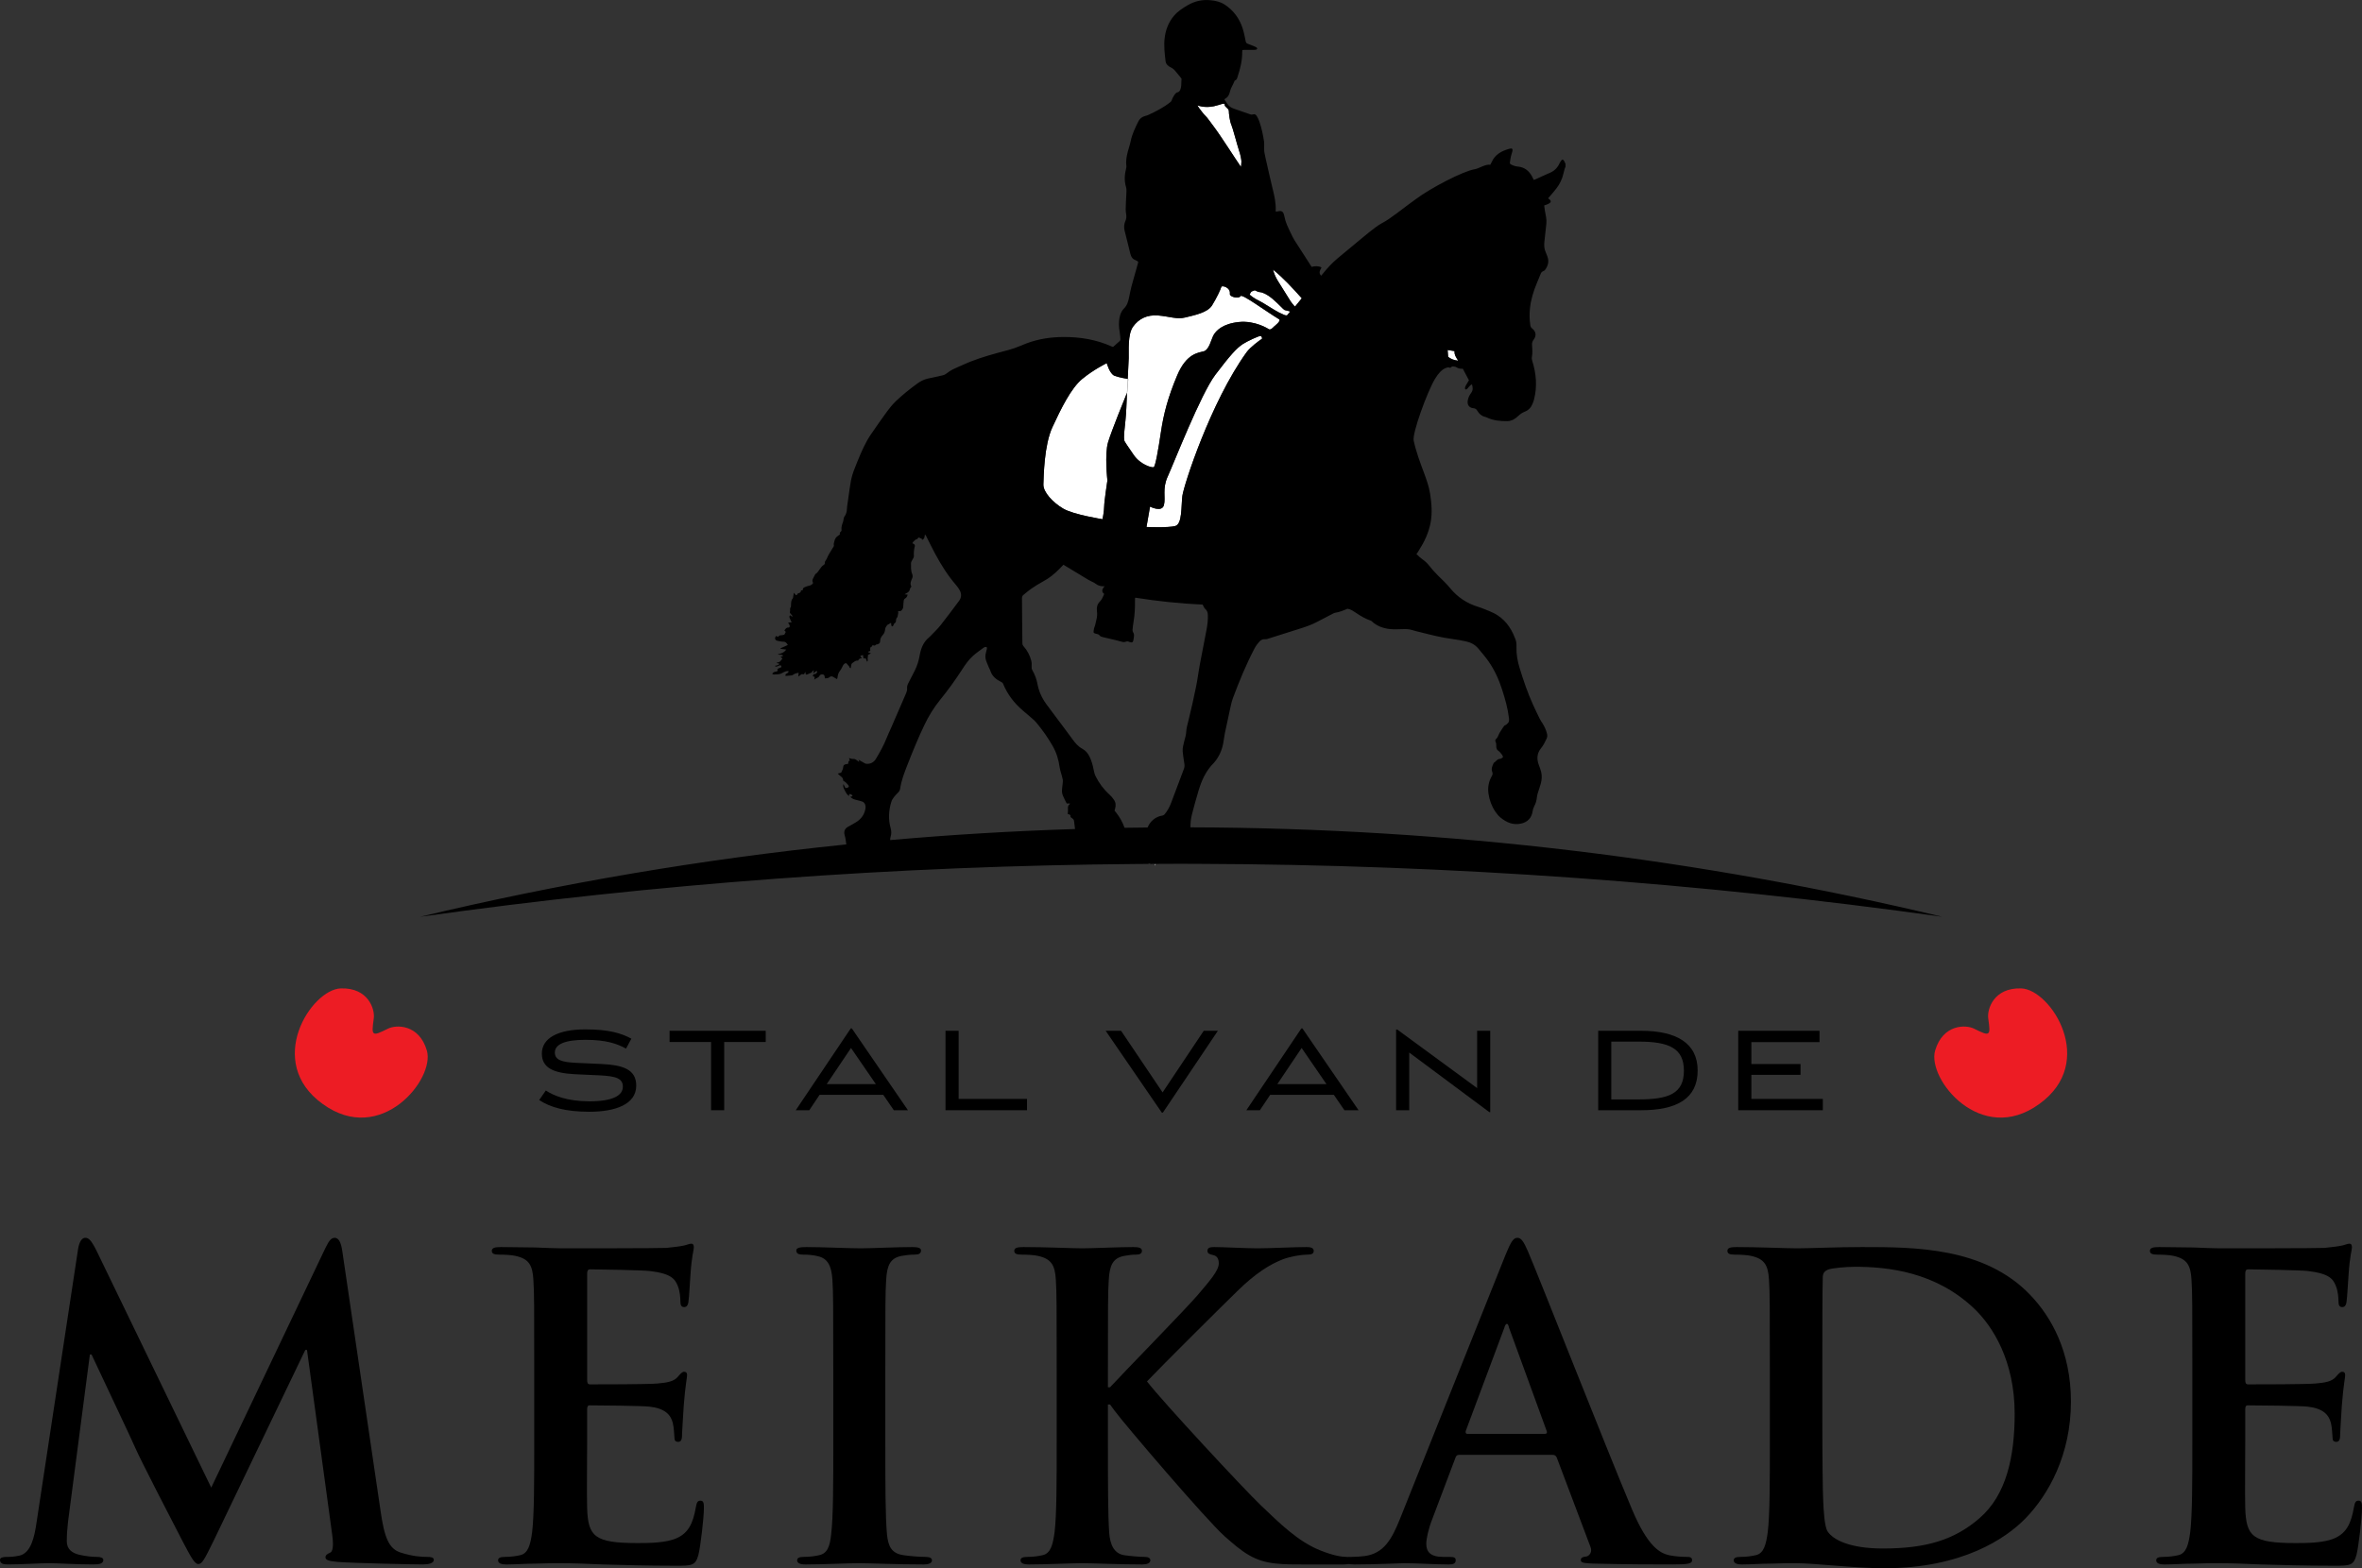 <?xml version="1.0" encoding="utf-8"?>
<!-- Generator: Adobe Illustrator 16.0.0, SVG Export Plug-In . SVG Version: 6.00 Build 0)  -->
<!DOCTYPE svg PUBLIC "-//W3C//DTD SVG 1.1//EN" "http://www.w3.org/Graphics/SVG/1.1/DTD/svg11.dtd">
<svg version="1.1" id="Layer_1" xmlns="http://www.w3.org/2000/svg" xmlns:xlink="http://www.w3.org/1999/xlink" x="0px" y="0px"
	 width="160px" height="106.255px" viewBox="0 0 160 106.255" enable-background="new 0 0 160 106.255" xml:space="preserve">
<rect x="0" y="0" width="160" height="106.255" fill="#333333" stroke="none"/>
<g>
	<path d="M40.604,72.86l-1.699-0.078c-1.397-0.077-2.2-0.422-2.2-1.397c0-1.062,1.113-1.639,2.95-1.639
		c1.587,0,2.433,0.259,3.114,0.629l-0.362,0.673c-0.586-0.319-1.311-0.595-2.752-0.595c-1.407,0-2.07,0.31-2.07,0.862
		c0,0.5,0.466,0.656,1.458,0.699l1.7,0.077c1.424,0.07,2.355,0.345,2.355,1.467c0,1.268-1.415,1.769-3.166,1.769
		c-1.665,0-2.666-0.311-3.408-0.793l0.449-0.647c0.509,0.336,1.424,0.733,2.959,0.733c1.605,0,2.26-0.405,2.26-0.992
		C42.192,73.059,41.709,72.913,40.604,72.86"/>
	<polygon points="45.356,69.841 51.87,69.841 51.87,70.601 49.057,70.601 49.057,75.224 48.168,75.224 48.168,70.601 45.356,70.601 
			"/>
	<path d="M59.831,74.181h-4.313l-0.699,1.043h-0.915l3.727-5.547H57.7l3.804,5.547h-0.957L59.831,74.181z M56,73.456h3.33
		l-1.683-2.45L56,73.456z"/>
	<polygon points="69.569,74.457 69.569,75.224 64.048,75.224 64.048,69.841 64.937,69.841 64.937,74.457 	"/>
	<polygon points="81.54,69.841 82.498,69.841 78.77,75.389 78.702,75.389 74.897,69.841 75.941,69.841 78.753,74.017 	"/>
	<path d="M90.354,74.181h-4.313l-0.699,1.043h-0.915l3.728-5.547h0.068l3.805,5.547h-0.957L90.354,74.181z M86.524,73.456h3.33
		l-1.682-2.45L86.524,73.456z"/>
	<polygon points="94.649,69.755 100.059,73.723 100.059,69.841 100.947,69.841 100.947,75.354 100.887,75.354 95.46,71.316 
		95.46,75.225 94.571,75.225 94.571,69.755 	"/>
	<path d="M114.998,72.533c0,1.898-1.405,2.691-3.83,2.691h-2.907v-5.383h2.907C113.548,69.841,114.998,70.67,114.998,72.533
		 M109.148,74.491h1.848c2.026,0,3.071-0.388,3.071-1.941c0-1.509-0.976-1.976-3.071-1.976h-1.848V74.491z"/>
	<polygon points="121.966,72.093 121.966,72.826 118.636,72.826 118.636,74.457 123.477,74.457 123.477,75.224 117.748,75.224 
		117.748,69.841 123.252,69.841 123.252,70.609 118.636,70.609 118.636,72.093 	"/>
	<path d="M5.292,84.608c0.085-0.484,0.256-0.74,0.483-0.74s0.398,0.142,0.768,0.883l7.766,16.044l7.738-16.244
		c0.227-0.454,0.37-0.683,0.625-0.683s0.427,0.284,0.512,0.883l2.589,17.579c0.256,1.793,0.54,2.617,1.394,2.873
		c0.825,0.257,1.394,0.285,1.764,0.285c0.256,0,0.455,0.027,0.455,0.199c0,0.227-0.341,0.312-0.74,0.312
		c-0.711,0-4.637-0.086-5.775-0.171c-0.654-0.058-0.824-0.142-0.824-0.313c0-0.142,0.113-0.227,0.313-0.312
		c0.17-0.056,0.255-0.426,0.142-1.223l-1.707-12.517h-0.114l-6.201,12.914c-0.655,1.338-0.797,1.594-1.053,1.594
		s-0.541-0.568-0.996-1.423c-0.682-1.308-2.93-5.66-3.271-6.457c-0.255-0.598-1.963-4.182-2.958-6.315H6.088l-1.479,11.322
		c-0.057,0.512-0.085,0.882-0.085,1.337c0,0.54,0.37,0.796,0.853,0.91c0.513,0.114,0.91,0.143,1.195,0.143
		c0.228,0,0.427,0.057,0.427,0.199c0,0.256-0.255,0.312-0.683,0.312c-1.195,0-2.475-0.086-2.987-0.086
		c-0.541,0-1.906,0.086-2.816,0.086C0.228,106,0,105.943,0,105.687c0-0.143,0.171-0.199,0.456-0.199c0.228,0,0.426,0,0.853-0.085
		c0.796-0.172,1.024-1.28,1.167-2.248L5.292,84.608z"/>
	<path d="M36.188,92.744c0-4.324,0-5.121-0.057-6.031c-0.057-0.968-0.284-1.422-1.223-1.621c-0.228-0.058-0.711-0.085-1.11-0.085
		c-0.312,0-0.483-0.058-0.483-0.256c0-0.2,0.199-0.257,0.625-0.257c0.768,0,1.593,0.028,2.305,0.028
		c0.739,0.028,1.394,0.058,1.792,0.058c0.911,0,6.571,0,7.112-0.029c0.541-0.057,0.996-0.113,1.224-0.17
		c0.142-0.029,0.312-0.115,0.455-0.115s0.171,0.115,0.171,0.257c0,0.199-0.143,0.541-0.228,1.85
		c-0.029,0.284-0.085,1.536-0.142,1.877c-0.029,0.143-0.086,0.312-0.285,0.312c-0.199,0-0.255-0.142-0.255-0.398
		c0-0.198-0.029-0.682-0.171-1.022c-0.2-0.513-0.483-0.854-1.906-1.025c-0.483-0.057-3.47-0.113-4.039-0.113
		c-0.143,0-0.199,0.086-0.199,0.284v7.197c0,0.199,0.029,0.313,0.199,0.313c0.625,0,3.897,0,4.551-0.058
		c0.683-0.057,1.109-0.143,1.365-0.427c0.2-0.228,0.313-0.369,0.455-0.369c0.114,0,0.199,0.057,0.199,0.227
		c0,0.171-0.114,0.627-0.228,2.077c-0.028,0.569-0.114,1.707-0.114,1.906c0,0.228,0,0.54-0.256,0.54
		c-0.199,0-0.256-0.113-0.256-0.256c-0.028-0.284-0.028-0.654-0.114-1.024c-0.142-0.568-0.541-0.995-1.593-1.108
		c-0.541-0.058-3.356-0.086-4.04-0.086c-0.142,0-0.17,0.113-0.17,0.284v2.247c0,0.968-0.028,3.585,0,4.41
		c0.057,1.962,0.512,2.389,3.414,2.389c0.74,0,1.934,0,2.674-0.341c0.74-0.342,1.081-0.938,1.28-2.105
		c0.057-0.312,0.114-0.426,0.313-0.426c0.228,0,0.228,0.227,0.228,0.512c0,0.654-0.228,2.588-0.37,3.156
		c-0.2,0.741-0.456,0.741-1.536,0.741c-2.134,0-3.698-0.058-4.922-0.086c-1.223-0.057-2.104-0.086-2.958-0.086
		c-0.313,0-0.939,0-1.622,0.029c-0.654,0-1.394,0.057-1.963,0.057c-0.37,0-0.569-0.086-0.569-0.285c0-0.142,0.114-0.228,0.456-0.228
		c0.426,0,0.767-0.056,1.024-0.113c0.568-0.113,0.711-0.74,0.825-1.563c0.142-1.196,0.142-3.443,0.142-6.061V92.744z"/>
	<path d="M56.444,92.744c0-4.324,0-5.121-0.057-6.031c-0.057-0.968-0.341-1.45-0.967-1.593c-0.313-0.086-0.683-0.113-1.024-0.113
		c-0.285,0-0.455-0.058-0.455-0.285c0-0.171,0.228-0.228,0.683-0.228c1.08,0,2.873,0.086,3.698,0.086
		c0.711,0,2.39-0.086,3.471-0.086c0.369,0,0.597,0.057,0.597,0.228c0,0.228-0.171,0.285-0.455,0.285
		c-0.285,0-0.513,0.027-0.854,0.085c-0.769,0.143-0.996,0.626-1.052,1.621c-0.058,0.91-0.058,1.707-0.058,6.031v5.006
		c0,2.76,0,5.007,0.114,6.23c0.085,0.769,0.284,1.28,1.138,1.394c0.398,0.058,1.024,0.113,1.451,0.113
		c0.313,0,0.456,0.086,0.456,0.228c0,0.199-0.228,0.285-0.541,0.285c-1.877,0-3.67-0.086-4.438-0.086
		c-0.654,0-2.447,0.086-3.584,0.086c-0.37,0-0.569-0.086-0.569-0.285c0-0.142,0.114-0.228,0.456-0.228
		c0.426,0,0.768-0.056,1.024-0.113c0.569-0.113,0.739-0.598,0.825-1.422c0.143-1.195,0.143-3.442,0.143-6.202V92.744z"/>
	<path d="M75.05,93.995h0.143c0.967-1.052,5.12-5.29,5.945-6.258c0.797-0.938,1.422-1.649,1.422-2.134
		c0-0.312-0.114-0.512-0.398-0.569c-0.256-0.056-0.369-0.113-0.369-0.283c0-0.2,0.142-0.257,0.454-0.257
		c0.598,0,2.162,0.086,2.931,0.086c0.882,0,2.446-0.086,3.328-0.086c0.284,0,0.484,0.057,0.484,0.257
		c0,0.198-0.143,0.256-0.427,0.256c-0.398,0-1.109,0.114-1.65,0.312c-0.882,0.342-1.849,0.938-3.072,2.133
		c-0.881,0.854-5.177,5.121-6.145,6.145c1.024,1.338,6.6,7.34,7.709,8.393c1.252,1.194,2.532,2.476,4.068,3.072
		c0.854,0.341,1.422,0.427,1.764,0.427c0.199,0,0.37,0.057,0.37,0.227c0,0.199-0.142,0.285-0.682,0.285h-2.476
		c-0.853,0-1.365,0-1.963-0.057c-1.536-0.143-2.304-0.769-3.526-1.849c-1.252-1.11-6.856-7.682-7.453-8.506l-0.313-0.427H75.05
		v2.589c0,2.616,0,4.864,0.085,6.087c0.057,0.797,0.313,1.423,1.024,1.536c0.398,0.058,1.024,0.114,1.394,0.114
		c0.228,0,0.37,0.085,0.37,0.227c0,0.199-0.228,0.285-0.541,0.285c-1.592,0-3.385-0.086-4.096-0.086
		c-0.654,0-2.446,0.086-3.584,0.086c-0.37,0-0.569-0.086-0.569-0.285c0-0.142,0.114-0.227,0.455-0.227
		c0.427,0,0.769-0.057,1.024-0.114c0.57-0.113,0.711-0.739,0.825-1.563c0.142-1.195,0.142-3.443,0.142-6.06v-5.007
		c0-4.324,0-5.121-0.057-6.031c-0.057-0.968-0.285-1.422-1.223-1.621c-0.228-0.058-0.711-0.085-1.109-0.085
		c-0.312,0-0.484-0.058-0.484-0.256c0-0.2,0.2-0.257,0.626-0.257c1.508,0,3.3,0.086,3.982,0.086c0.683,0,2.476-0.086,3.442-0.086
		c0.398,0,0.598,0.057,0.598,0.257c0,0.198-0.171,0.256-0.398,0.256c-0.285,0-0.455,0.027-0.797,0.085
		c-0.768,0.143-0.996,0.626-1.052,1.621c-0.057,0.91-0.057,1.707-0.057,6.031V93.995z"/>
	<path d="M98.834,98.575c-0.143,0-0.199,0.058-0.256,0.229l-1.536,4.067c-0.285,0.711-0.427,1.393-0.427,1.735
		c0,0.512,0.255,0.882,1.138,0.882h0.427c0.341,0,0.427,0.057,0.427,0.228c0,0.228-0.172,0.284-0.484,0.284
		c-0.91,0-2.133-0.085-3.015-0.085c-0.313,0-1.878,0.085-3.357,0.085c-0.37,0-0.541-0.057-0.541-0.284
		c0-0.171,0.114-0.228,0.341-0.228c0.256,0,0.654-0.029,0.882-0.057c1.308-0.171,1.849-1.139,2.417-2.561l7.14-17.864
		c0.341-0.825,0.513-1.139,0.797-1.139c0.256,0,0.427,0.256,0.711,0.91c0.682,1.564,5.234,13.171,7.055,17.495
		c1.08,2.561,1.906,2.958,2.503,3.101c0.427,0.085,0.854,0.114,1.195,0.114c0.228,0,0.369,0.028,0.369,0.228
		c0,0.228-0.256,0.284-1.308,0.284c-1.024,0-3.102,0-5.377-0.057c-0.512-0.028-0.853-0.028-0.853-0.228
		c0-0.171,0.113-0.228,0.397-0.257c0.199-0.056,0.398-0.312,0.256-0.654l-2.275-6.03c-0.058-0.142-0.143-0.199-0.284-0.199H98.834z
		 M104.637,97.153c0.143,0,0.171-0.086,0.143-0.171l-2.561-7.026c-0.028-0.114-0.057-0.256-0.142-0.256
		c-0.086,0-0.143,0.142-0.172,0.256l-2.616,6.998c-0.028,0.113,0,0.199,0.114,0.199H104.637z"/>
	<path d="M119.888,92.744c0-4.324,0-5.121-0.058-6.031c-0.058-0.968-0.285-1.422-1.224-1.621c-0.228-0.058-0.711-0.085-1.109-0.085
		c-0.312,0-0.484-0.058-0.484-0.256c0-0.2,0.2-0.257,0.627-0.257c1.507,0,3.3,0.086,4.096,0.086c0.883,0,2.674-0.086,4.382-0.086
		c3.556,0,8.306,0,11.406,3.243c1.423,1.479,2.76,3.84,2.76,7.226c0,3.584-1.508,6.314-3.101,7.937
		c-1.309,1.338-4.268,3.356-9.529,3.356c-1.024,0-2.19-0.086-3.271-0.17c-1.082-0.086-2.077-0.172-2.788-0.172
		c-0.313,0-0.939,0-1.622,0.029c-0.654,0-1.394,0.057-1.962,0.057c-0.37,0-0.569-0.086-0.569-0.285c0-0.142,0.113-0.227,0.455-0.227
		c0.427,0,0.769-0.057,1.024-0.114c0.569-0.113,0.711-0.739,0.825-1.563c0.143-1.195,0.143-3.443,0.143-6.06V92.744z
		 M123.443,95.873c0,3.016,0.028,5.206,0.057,5.746c0.029,0.712,0.086,1.849,0.313,2.162c0.369,0.541,1.479,1.138,3.727,1.138
		c2.901,0,4.836-0.568,6.543-2.048c1.82-1.565,2.389-4.153,2.389-7.084c0-3.611-1.508-5.945-2.73-7.111
		c-2.616-2.504-5.86-2.845-8.079-2.845c-0.568,0-1.622,0.086-1.849,0.199c-0.257,0.114-0.342,0.256-0.342,0.569
		c-0.028,0.968-0.028,3.442-0.028,5.689V95.873z"/>
	<path d="M148.507,92.744c0-4.324,0-5.121-0.057-6.031c-0.057-0.968-0.284-1.422-1.224-1.621c-0.228-0.058-0.711-0.085-1.109-0.085
		c-0.312,0-0.484-0.058-0.484-0.256c0-0.2,0.201-0.257,0.627-0.257c0.769,0,1.594,0.028,2.305,0.028
		c0.739,0.028,1.394,0.058,1.791,0.058c0.911,0,6.571,0,7.113-0.029c0.54-0.057,0.995-0.113,1.223-0.17
		c0.142-0.029,0.312-0.115,0.455-0.115c0.142,0,0.17,0.115,0.17,0.257c0,0.199-0.142,0.541-0.227,1.85
		c-0.029,0.284-0.086,1.536-0.143,1.877c-0.028,0.143-0.086,0.312-0.284,0.312c-0.199,0-0.256-0.142-0.256-0.398
		c0-0.198-0.029-0.682-0.172-1.022c-0.198-0.513-0.483-0.854-1.905-1.025c-0.483-0.057-3.47-0.113-4.04-0.113
		c-0.142,0-0.198,0.086-0.198,0.284v7.197c0,0.199,0.028,0.313,0.198,0.313c0.626,0,3.897,0,4.552-0.058
		c0.683-0.057,1.109-0.143,1.365-0.427c0.2-0.228,0.313-0.369,0.456-0.369c0.113,0,0.198,0.057,0.198,0.227
		c0,0.171-0.113,0.627-0.228,2.077c-0.028,0.569-0.113,1.707-0.113,1.906c0,0.228,0,0.54-0.256,0.54c-0.2,0-0.256-0.113-0.256-0.256
		c-0.028-0.284-0.028-0.654-0.114-1.024c-0.143-0.568-0.541-0.995-1.594-1.108c-0.54-0.058-3.356-0.086-4.039-0.086
		c-0.142,0-0.17,0.113-0.17,0.284v2.247c0,0.968-0.028,3.585,0,4.41c0.057,1.962,0.512,2.389,3.412,2.389
		c0.741,0,1.936,0,2.675-0.341c0.74-0.342,1.081-0.938,1.28-2.105c0.058-0.312,0.113-0.426,0.312-0.426
		c0.228,0,0.228,0.227,0.228,0.512c0,0.654-0.228,2.588-0.369,3.156c-0.199,0.741-0.455,0.741-1.536,0.741
		c-2.133,0-3.698-0.058-4.922-0.086c-1.223-0.057-2.104-0.086-2.958-0.086c-0.313,0-0.939,0-1.621,0.029
		c-0.655,0-1.395,0.057-1.964,0.057c-0.369,0-0.568-0.086-0.568-0.285c0-0.142,0.114-0.228,0.455-0.228
		c0.427,0,0.769-0.056,1.024-0.113c0.569-0.113,0.711-0.74,0.824-1.563c0.143-1.196,0.143-3.443,0.143-6.061V92.744z"/>
	<path fill="#FFFFFF" d="M87.423,20.413c0.072,0.113,0.167,0.213,0.252,0.318c0.009,0.012,0.024,0.019,0.052,0.039
		c0.147-0.181,0.295-0.362,0.455-0.558c-0.616-0.686-1.231-1.367-1.951-1.946c0.073,0.28,0.185,0.537,0.335,0.776
		C86.852,19.499,87.134,19.958,87.423,20.413"/>
	<path fill="#FFFFFF" d="M98.779,24.438c-0.138-0.212-0.271-0.396-0.249-0.648c-0.166-0.027-0.314-0.051-0.469-0.077
		c0.011,0.15,0.022,0.297,0.035,0.466C98.275,24.321,98.494,24.414,98.779,24.438"/>
	<path fill="#FFFFFF" d="M85.391,22.766c-0.11-0.022-0.933,0.368-1.205,0.547c-0.421,0.28-0.831,0.723-1.86,2.08
		c-0.992,1.309-2.824,6.021-3.218,6.875c-0.394,0.854-0.131,1.423-0.263,1.949s-0.942,0.109-0.942,0.109l-0.24,1.379
		c0,0,1.466,0.066,1.948-0.066c0.482-0.131,0.394-1.335,0.482-2.036c0.087-0.701,1.912-6.354,4.345-9.732
		c0.259-0.358,0.854-0.788,1.051-0.919C85.489,22.952,85.5,22.788,85.391,22.766"/>
	<path fill="#FFFFFF" d="M72.014,34.457c0.7,0.416,2.671,0.722,2.671,0.722s0.109-0.569,0.109-0.875s0.219-1.751,0.219-1.751
		s-0.197-1.773,0.044-2.583c0.223-0.75,1.149-3.026,1.286-3.358c0.016-0.318,0.032-0.638,0.047-0.938
		c-0.135-0.021-0.614-0.102-0.896-0.214c-0.329-0.131-0.525-0.854-0.525-0.854s-0.898,0.438-1.665,1.073
		c-0.766,0.635-1.444,2.036-2.014,3.262s-0.591,3.35-0.613,3.875S71.313,34.041,72.014,34.457"/>
	<path fill="#FFFFFF" d="M81.664,7.862c0.115,0.099,0.344,0.443,0.525,0.674c0.181,0.229,0.838,1.199,0.969,1.412
		s0.903,1.363,0.903,1.363s0.032-0.23,0.032-0.361s-0.065-0.476-0.164-0.755c-0.098-0.279-0.427-1.543-0.525-1.757
		c-0.098-0.214-0.164-0.739-0.164-0.92s-0.296-0.268-0.281-0.422c0.017-0.169-0.296,0.008-0.719,0.101
		c-0.645,0.142-1.134-0.056-1.134-0.056l0.131,0.197C81.236,7.336,81.548,7.764,81.664,7.862"/>
	<path fill="#FFFFFF" d="M76.361,26.566c0,0-0.007,0.018-0.018,0.044c-0.018,0.367-0.036,0.731-0.048,1.054
		c-0.049,1.182-0.254,2.026-0.099,2.266c0.04,0.061,0.148,0.246,0.607,0.903c0.459,0.657,1.231,0.871,1.346,0.821
		c0.115-0.049,0.312-1.182,0.493-2.397c0.181-1.215,0.476-2.348,1.1-3.826s1.413-1.527,1.79-1.625s0.509-0.805,0.673-1.1
		c0.164-0.296,0.608-0.772,1.708-0.887c1.1-0.115,1.97,0.444,2.052,0.493s0.229-0.066,0.329-0.181
		c0.02-0.023,0.525-0.396,0.345-0.503c-0.876-0.525-2.512-1.744-2.605-1.565c-0.107,0.203-0.751,0.06-0.724-0.153
		c0.056-0.445-0.548-0.593-0.579-0.472c-0.042,0.165-0.312,0.739-0.625,1.249c-0.312,0.508-1.231,0.673-1.806,0.821
		c-0.574,0.147-1.067-0.066-1.839-0.132c-0.772-0.065-1.33,0.23-1.708,0.755c-0.378,0.525-0.279,1.642-0.295,2.135
		c-0.009,0.242-0.036,0.781-0.068,1.407c0.023,0.003,0.039,0.006,0.039,0.006L76.361,26.566z"/>
	<path fill="#FFFFFF" d="M76.361,26.566l0.068-0.888c0,0-0.016-0.002-0.039-0.006c-0.016,0.3-0.032,0.621-0.047,0.938
		C76.354,26.584,76.361,26.566,76.361,26.566"/>
	<path fill="#FFFFFF" d="M85.271,20.369c0.208,0.088,1.062,0.657,1.379,0.81c0.317,0.153,0.416,0.208,0.537,0.186
		c0,0,0.164-0.197,0.197-0.241c0.033-0.044-0.296-0.088-0.373-0.12c-0.077-0.034-0.394-0.405-0.81-0.756
		c-0.416-0.35-0.744-0.459-0.875-0.459s-0.35-0.153-0.35-0.12c0,0.032-0.187,0.043-0.23,0.12s-0.098,0.131-0.087,0.175
		C84.668,20.007,85.062,20.281,85.271,20.369"/>
	<path fill="#FFFFFF" d="M77.9,58.55c0.004-0.007,0.008-0.015,0.012-0.022c-0.052,0-0.102,0-0.153,0
		C77.802,58.542,77.849,58.551,77.9,58.55"/>
	<path fill="#FFFFFF" d="M78.122,58.546c0.007-0.007,0.013-0.013,0.019-0.021c-0.012,0-0.022,0-0.034,0
		C78.112,58.534,78.117,58.54,78.122,58.546"/>
	<path fill="#FFFFFF" d="M78.232,58.625c0.05-0.038,0.065-0.067,0.043-0.099c-0.009,0-0.019,0-0.029,0
		C78.242,58.568,78.237,58.601,78.232,58.625"/>
	<path fill="#FFFFFF" d="M78.232,58.625c-0.007,0.005-0.011,0.01-0.02,0.015C78.219,58.67,78.226,58.656,78.232,58.625"/>
	<path d="M80.64,56.056c0-0.289,0.024-0.574,0.096-0.853c0.135-0.532,0.283-1.062,0.439-1.589c0.211-0.716,0.507-1.389,1.05-1.924
		c0.016-0.015,0.027-0.032,0.042-0.048c0.304-0.367,0.497-0.787,0.588-1.253c0.046-0.231,0.067-0.466,0.114-0.697
		c0.1-0.493,0.207-0.984,0.317-1.475c0.07-0.311,0.125-0.629,0.235-0.927c0.429-1.148,0.895-2.282,1.466-3.368
		c0.084-0.161,0.199-0.309,0.318-0.445c0.106-0.122,0.25-0.187,0.422-0.167c0.049,0.006,0.103-0.013,0.151-0.027
		c0.75-0.237,1.499-0.473,2.247-0.712c0.37-0.118,0.735-0.246,1.08-0.429c0.352-0.187,0.706-0.369,1.06-0.551
		c0.056-0.029,0.113-0.063,0.173-0.073c0.299-0.044,0.575-0.157,0.849-0.277l0.033,0.02c0.333,0.021,0.73,0.519,1.569,0.804
		c0.351,0.342,0.792,0.511,1.273,0.557c0.274,0.026,0.554,0.014,0.831,0.005c0.227-0.008,0.448-0.01,0.667,0.063
		c0.164,0.055,0.334,0.089,0.502,0.132c0.747,0.19,1.492,0.381,2.258,0.479c0.295,0.038,0.589,0.094,0.88,0.156
		c0.326,0.069,0.615,0.219,0.832,0.477c0.239,0.285,0.482,0.568,0.696,0.872c0.412,0.587,0.705,1.235,0.924,1.918
		c0.198,0.619,0.379,1.243,0.458,1.891c0.016,0.135,0.041,0.272-0.07,0.384c-0.034,0.035-0.068,0.072-0.108,0.101
		c-0.046,0.033-0.115,0.045-0.146,0.087c-0.102,0.138-0.191,0.285-0.284,0.431c-0.095,0.148-0.121,0.334-0.265,0.457
		c-0.055,0.046-0.058,0.124-0.026,0.19c0.045,0.093,0.049,0.187,0.046,0.289c-0.005,0.127,0.029,0.248,0.15,0.326
		c0.047,0.031,0.095,0.07,0.125,0.117c0.063,0.098,0.181,0.166,0.173,0.321c-0.062,0.033-0.13,0.096-0.199,0.098
		c-0.2,0.007-0.274,0.192-0.42,0.271c-0.093,0.2-0.193,0.398-0.098,0.628c0.039,0.093,0.017,0.178-0.034,0.267
		c-0.212,0.373-0.289,0.772-0.225,1.197c0.066,0.442,0.218,0.853,0.469,1.222c0.098,0.146,0.216,0.289,0.352,0.399
		c0.401,0.326,0.847,0.521,1.382,0.403c0.455-0.099,0.729-0.398,0.791-0.857c0.015-0.101,0.045-0.206,0.094-0.295
		c0.115-0.211,0.176-0.434,0.198-0.672c0.01-0.102,0.041-0.203,0.072-0.302c0.061-0.2,0.136-0.396,0.189-0.598
		c0.067-0.256,0.084-0.52,0.021-0.779c-0.039-0.167-0.107-0.327-0.166-0.49c-0.147-0.405-0.116-0.781,0.164-1.122
		c0.158-0.193,0.265-0.415,0.369-0.638c0.055-0.117,0.06-0.229,0.026-0.351c-0.067-0.25-0.169-0.484-0.31-0.701
		c-0.065-0.101-0.133-0.202-0.186-0.31c-0.155-0.315-0.308-0.631-0.452-0.95c-0.366-0.808-0.651-1.646-0.908-2.493
		c-0.14-0.456-0.223-0.915-0.209-1.393c0.005-0.187-0.001-0.378-0.076-0.557c-0.047-0.116-0.094-0.233-0.147-0.347
		c-0.325-0.698-0.825-1.22-1.546-1.513c-0.272-0.11-0.542-0.23-0.821-0.316c-0.764-0.234-1.397-0.649-1.906-1.271
		c-0.245-0.298-0.527-0.568-0.806-0.838c-0.23-0.223-0.441-0.462-0.636-0.716c-0.085-0.11-0.19-0.208-0.297-0.298
		c-0.144-0.121-0.311-0.211-0.435-0.359c-0.042-0.049-0.053-0.043-0.111-0.075l0.073-0.114c0.035-0.055,0.062-0.099,0.09-0.142
		c0.374-0.583,0.668-1.199,0.798-1.884c0.127-0.664,0.07-1.325-0.034-1.986c-0.076-0.479-0.238-0.932-0.406-1.384
		c-0.269-0.721-0.54-1.441-0.703-2.197c-0.109-0.505,0.923-3.317,1.442-4.182c0.519-0.864,0.894-0.738,0.9-0.793
		c0.087,0.043,0.159,0.061,0.219-0.022c0.017-0.023,0.065-0.037,0.097-0.033c0.077,0.011,0.164,0.015,0.226,0.054
		c0.135,0.085,0.277,0.12,0.444,0.103c0.14,0.265,0.279,0.528,0.416,0.784c-0.076,0.124-0.147,0.233-0.21,0.348
		c-0.029,0.054-0.052,0.116-0.063,0.176c-0.005,0.028,0.013,0.077,0.037,0.092c0.021,0.013,0.072,0.002,0.096-0.017
		c0.047-0.041,0.084-0.092,0.125-0.141c0.06-0.073,0.123-0.139,0.205-0.178c0.012,0.011,0.018,0.015,0.02,0.019
		c0.055,0.195,0.077,0.376-0.064,0.56c-0.117,0.152-0.201,0.331-0.23,0.528c-0.042,0.281,0.099,0.477,0.379,0.504
		c0.121,0.012,0.201,0.055,0.263,0.161c0.128,0.221,0.309,0.383,0.569,0.435c0.021,0.003,0.04,0.014,0.059,0.023
		c0.445,0.216,0.923,0.264,1.409,0.258c0.299-0.004,0.541-0.153,0.749-0.355c0.126-0.122,0.266-0.218,0.43-0.282
		c0.246-0.096,0.422-0.271,0.523-0.516c0.04-0.096,0.079-0.195,0.105-0.295c0.234-0.888,0.157-1.765-0.113-2.632
		c-0.029-0.092-0.044-0.173-0.023-0.272c0.028-0.136,0.027-0.28,0.027-0.42c0-0.136-0.015-0.272-0.021-0.408
		c-0.007-0.131,0.033-0.242,0.115-0.348c0.195-0.255,0.157-0.544-0.101-0.744c-0.078-0.061-0.115-0.129-0.129-0.219
		c-0.058-0.381-0.064-0.764-0.025-1.145c0.06-0.599,0.238-1.168,0.47-1.722c0.087-0.207,0.175-0.415,0.257-0.624
		c0.032-0.085,0.086-0.141,0.166-0.178c0.042-0.02,0.091-0.037,0.117-0.072c0.205-0.269,0.298-0.563,0.179-0.897
		c-0.037-0.103-0.072-0.208-0.119-0.308c-0.11-0.237-0.119-0.483-0.09-0.738c0.048-0.405,0.093-0.812,0.132-1.218
		c0.029-0.292-0.048-0.572-0.099-0.855c-0.021-0.122-0.033-0.245-0.049-0.366c0.074-0.025,0.131-0.041,0.184-0.064
		c0.062-0.027,0.126-0.054,0.181-0.092c0.103-0.072,0.106-0.147,0.017-0.233c-0.033-0.032-0.069-0.058-0.117-0.097
		c0.054-0.059,0.103-0.113,0.148-0.168c0.135-0.16,0.274-0.317,0.402-0.483c0.231-0.297,0.396-0.628,0.482-0.998
		c0.026-0.111,0.054-0.224,0.085-0.334c0.017-0.054,0.042-0.105,0.063-0.157v-0.189c-0.024-0.056-0.046-0.115-0.076-0.168
		c-0.024-0.042-0.054-0.097-0.094-0.113c-0.062-0.026-0.107,0.031-0.141,0.077c-0.036,0.051-0.067,0.107-0.094,0.163
		c-0.134,0.293-0.339,0.511-0.641,0.639c-0.331,0.142-0.658,0.298-0.988,0.446c-0.036,0.017-0.075,0.027-0.118,0.042
		c-0.042-0.084-0.076-0.16-0.114-0.233c-0.205-0.379-0.501-0.626-0.945-0.669c-0.162-0.016-0.316-0.062-0.464-0.136
		c-0.065-0.032-0.104-0.073-0.094-0.144c0.021-0.144,0.043-0.29,0.075-0.432c0.024-0.112,0.07-0.219,0.096-0.332
		c0.035-0.153-0.023-0.213-0.177-0.172c-0.529,0.141-0.992,0.375-1.229,0.912c-0.027,0.062-0.062,0.12-0.093,0.179
		c-0.328-0.06-0.752,0.255-1.065,0.305c-0.765,0.123-2.969,1.263-4.004,2.041c-0.842,0.596-1.632,1.282-2.304,1.631
		c-0.405,0.212-1.274,0.957-1.628,1.248c-0.45,0.368-0.893,0.746-1.342,1.116c-0.375,0.309-0.698,0.666-1,1.043
		c-0.035,0.044-0.073,0.086-0.115,0.134c-0.2-0.206-0.059-0.383,0.026-0.563c-0.22-0.11-0.441-0.097-0.669-0.037
		c-0.056-0.086-0.106-0.166-0.157-0.244c-0.334-0.52-0.67-1.04-1.003-1.56c-0.051-0.08-0.096-0.163-0.137-0.248
		c-0.128-0.264-0.262-0.525-0.375-0.796c-0.076-0.182-0.136-0.375-0.173-0.569c-0.062-0.323-0.159-0.427-0.492-0.334
		c-0.024,0.006-0.05,0.006-0.081,0.01c-0.006-0.025-0.017-0.045-0.016-0.064c0.026-0.525-0.093-1.029-0.219-1.535
		c-0.136-0.549-0.257-1.102-0.382-1.653c-0.059-0.256-0.121-0.511-0.167-0.769c-0.022-0.132-0.01-0.271-0.013-0.406
		c-0.002-0.104,0.008-0.21-0.007-0.313c-0.07-0.467-0.168-0.929-0.322-1.376c-0.044-0.128-0.107-0.251-0.176-0.367
		c-0.061-0.102-0.153-0.149-0.282-0.1c-0.042,0.016-0.103,0.008-0.149-0.008c-0.377-0.128-0.753-0.26-1.129-0.392
		c-0.177-0.062-0.327-0.16-0.429-0.325c-0.062-0.102-0.136-0.195-0.198-0.284c0.017-0.03,0.019-0.044,0.027-0.048
		c0.201-0.099,0.299-0.272,0.343-0.48c0.056-0.261,0.215-0.477,0.309-0.722c0.007-0.018,0.021-0.043,0.037-0.049
		c0.126-0.042,0.146-0.157,0.179-0.26c0.178-0.54,0.312-1.088,0.309-1.662c-0.001-0.041,0.005-0.083,0.009-0.138
		c0.048-0.004,0.094-0.011,0.139-0.011c0.22-0.001,0.44,0.001,0.661-0.001c0.077,0,0.159,0.005,0.21-0.074
		c-0.015-0.09-0.089-0.116-0.155-0.144c-0.159-0.067-0.319-0.134-0.482-0.191c-0.089-0.031-0.127-0.079-0.146-0.174
		c-0.061-0.297-0.116-0.598-0.21-0.885c-0.219-0.668-0.617-1.207-1.211-1.598c-0.292-0.191-0.614-0.261-0.95-0.296
		c-0.562-0.058-1.083,0.057-1.569,0.344c-0.336,0.198-0.66,0.405-0.916,0.708c-0.375,0.442-0.57,0.955-0.635,1.53
		c-0.059,0.517,0.002,1.025,0.062,1.535c0.025,0.216,0.171,0.347,0.352,0.432c0.129,0.06,0.228,0.145,0.313,0.252
		c0.108,0.135,0.222,0.266,0.332,0.4c0.032,0.038,0.058,0.082,0.095,0.135c-0.055,0.023,0.076,0.842-0.292,0.906
		c-0.132,0.016-0.333,0.354-0.393,0.564c-0.011,0.04-0.054,0.076-0.089,0.104c-0.456,0.36-0.967,0.625-1.494,0.865
		c-0.066,0.03-0.139,0.048-0.209,0.068c-0.197,0.054-0.355,0.167-0.446,0.348c-0.217,0.437-0.433,0.872-0.531,1.357
		c-0.049,0.245-0.138,0.483-0.199,0.727c-0.08,0.315-0.141,0.634-0.091,0.964c0.008,0.049-0.005,0.104-0.018,0.154
		c-0.104,0.414-0.136,0.827-0.012,1.242c0.042,0.138,0.04,0.276,0.031,0.418c-0.024,0.372-0.039,0.744-0.049,1.116
		c-0.003,0.119,0.02,0.24,0.036,0.359c0.021,0.149,0.007,0.293-0.056,0.431c-0.096,0.209-0.107,0.426-0.054,0.646
		c0.129,0.53,0.265,1.057,0.394,1.587c0.048,0.197,0.146,0.345,0.342,0.417c0.029,0.01,0.057,0.027,0.084,0.042
		c0.111,0.061,0.115,0.062,0.081,0.184c-0.144,0.515-0.294,1.028-0.432,1.544c-0.065,0.243-0.109,0.49-0.16,0.736
		c-0.059,0.284-0.132,0.561-0.351,0.772c-0.147,0.144-0.227,0.322-0.277,0.521c-0.094,0.369-0.073,0.736-0.009,1.107
		c0.027,0.155,0.038,0.312,0.047,0.468c0.002,0.035-0.02,0.082-0.046,0.106c-0.145,0.134-0.295,0.263-0.456,0.404
		c-0.019-0.007-0.059-0.018-0.096-0.035c-1.047-0.472-2.151-0.649-3.293-0.64c-0.841,0.006-1.66,0.13-2.451,0.424
		c-0.167,0.062-0.333,0.128-0.497,0.199c-0.488,0.211-1.007,0.322-1.517,0.463c-0.8,0.22-1.59,0.463-2.344,0.814
		c-0.224,0.104-0.456,0.19-0.674,0.303c-0.152,0.078-0.293,0.182-0.431,0.285c-0.078,0.059-0.157,0.094-0.253,0.113
		c-0.339,0.069-0.677,0.143-1.013,0.222c-0.242,0.058-0.462,0.166-0.665,0.312c-0.511,0.369-1.002,0.763-1.459,1.196
		c-0.223,0.211-0.423,0.453-0.605,0.701c-0.373,0.506-0.729,1.024-1.087,1.543c-0.39,0.564-0.657,1.19-0.915,1.823
		c-0.173,0.427-0.36,0.852-0.449,1.305c-0.076,0.391-0.119,0.787-0.177,1.18c-0.03,0.202-0.061,0.404-0.088,0.606
		c-0.007,0.052-0.01,0.104-0.012,0.156c-0.005,0.194-0.053,0.372-0.174,0.529c-0.029,0.038-0.038,0.092-0.049,0.141
		c-0.014,0.061-0.012,0.126-0.032,0.183c-0.07,0.192-0.142,0.383-0.11,0.594c0.004,0.025-0.014,0.062-0.034,0.081
		c-0.091,0.086-0.093,0.084-0.079,0.209c-0.037,0.026-0.077,0.059-0.121,0.086c-0.143,0.088-0.222,0.217-0.252,0.377
		c-0.016,0.087-0.063,0.165-0.032,0.269c0.017,0.055-0.057,0.14-0.096,0.207c-0.137,0.231-0.29,0.453-0.389,0.705
		c-0.022,0.057-0.069,0.104-0.099,0.159c-0.017,0.03-0.034,0.068-0.029,0.099c0.01,0.074-0.021,0.128-0.078,0.159
		c-0.132,0.072-0.193,0.204-0.283,0.311c-0.085,0.102-0.138,0.233-0.266,0.298c-0.02,0.009-0.032,0.039-0.044,0.062
		c-0.039,0.074-0.076,0.148-0.114,0.222c-0.046,0.089-0.088,0.177-0.03,0.278c0.028,0.049,0.011,0.087-0.029,0.124
		c-0.063,0.057-0.129,0.096-0.218,0.111c-0.101,0.018-0.199,0.06-0.295,0.099c-0.067,0.027-0.127,0.063-0.133,0.155
		c-0.003,0.064-0.051,0.084-0.116,0.049c-0.018,0.118-0.058,0.202-0.194,0.21c-0.032,0.002-0.061,0.072-0.101,0.125
		c-0.103,0.024-0.123-0.09-0.196-0.16c-0.019,0.105-0.035,0.199-0.051,0.291c-0.004,0.025,0.001,0.06-0.013,0.076
		c-0.146,0.157-0.119,0.356-0.134,0.544c-0.002,0.021,0.005,0.051-0.006,0.061c-0.096,0.087-0.027,0.208-0.061,0.308
		c-0.019,0.054,0.007,0.109,0.055,0.154c0.048,0.045,0.084,0.104,0.131,0.162c-0.098,0.045-0.118-0.065-0.191-0.067
		c-0.05,0.068-0.038,0.14-0.002,0.214c0.041,0.082,0.077,0.167,0.122,0.266c-0.085,0.004-0.149,0.007-0.241,0.011
		c0.04,0.07,0.071,0.115,0.094,0.165c0.042,0.09,0.008,0.179-0.082,0.175c-0.147-0.007-0.188,0.102-0.266,0.191
		c0.036,0.039,0.066,0.071,0.097,0.104c-0.032,0.061-0.064,0.121-0.102,0.191c-0.06,0.01-0.13,0.029-0.203,0.034
		c-0.085,0.006-0.166,0.012-0.205,0.109c-0.057-0.021-0.104-0.04-0.149-0.057c-0.124,0.153-0.072,0.302,0.115,0.329
		c0.131,0.018,0.257,0.061,0.397,0.057c0.124-0.004,0.213,0.094,0.285,0.221c-0.171,0.078-0.336,0.153-0.5,0.228
		c0.002,0.011,0.003,0.021,0.005,0.032c0.121,0.016,0.24,0.031,0.386,0.051c-0.148,0.213-0.354,0.271-0.572,0.321
		c0.112,0.068,0.26-0.025,0.367,0.101c-0.054,0.025-0.102,0.047-0.175,0.081c0.051,0.04,0.088,0.069,0.127,0.101
		c-0.099,0.124-0.169,0.284-0.387,0.271c0.006,0.015,0.013,0.03,0.019,0.045c0.049,0.011,0.098,0.022,0.157,0.037
		c-0.061,0.13-0.191,0.115-0.313,0.149c0.072,0.067,0.125,0.05,0.177,0.03c0.044-0.016,0.086-0.041,0.13-0.055
		c0.11-0.035,0.137-0.013,0.145,0.109c-0.094,0.043-0.185,0.084-0.275,0.125c0.041,0.123,0.019,0.167-0.106,0.179
		c-0.103,0.01-0.177,0.053-0.241,0.141c0.031,0.048,0.082,0.055,0.133,0.054c0.093-0.003,0.186-0.01,0.279-0.016
		c0.145-0.008,0.265-0.086,0.389-0.149c0.095-0.048,0.19-0.074,0.305-0.066c0.003,0.1-0.063,0.13-0.126,0.163
		c-0.068,0.034-0.109,0.08-0.074,0.165c0.141-0.011,0.279-0.019,0.417-0.036c0.039-0.004,0.077-0.032,0.11-0.056
		c0.104-0.077,0.226-0.095,0.355-0.126c-0.006,0.087-0.012,0.162-0.02,0.261c0.075-0.056,0.126-0.098,0.181-0.134
		c0.025-0.017,0.063-0.04,0.083-0.031c0.103,0.045,0.144-0.011,0.177-0.093c0.005-0.015,0.01-0.03,0.016-0.044
		c0.01,0.006,0.021,0.012,0.031,0.019c0,0.016-0.002,0.032-0.002,0.048c0,0.094,0.043,0.124,0.124,0.087
		c0.061-0.028,0.123-0.054,0.185-0.079c0.069-0.027,0.135-0.054,0.162-0.136c0.006-0.02,0.043-0.03,0.094-0.062
		c-0.017,0.077-0.026,0.123-0.042,0.203c0.063-0.045,0.102-0.072,0.141-0.101c0.021-0.016,0.037-0.038,0.059-0.047
		c0.016-0.006,0.045-0.001,0.056,0.009c0.011,0.011,0.02,0.043,0.012,0.055c-0.037,0.06-0.061,0.129-0.155,0.135
		c-0.098,0.005-0.098,0.016-0.147,0.143c0.04,0.016,0.08,0.032,0.134,0.055c-0.011,0.063-0.022,0.127-0.033,0.191
		c0.102-0.121,0.295-0.111,0.365-0.281c0.035-0.084,0.205-0.109,0.281-0.059c0.027,0.017,0.045,0.055,0.055,0.088
		c0.013,0.048,0.015,0.1,0.023,0.157c0.121-0.01,0.224,0.002,0.318-0.086c0.063-0.059,0.158-0.072,0.247-0.01
		c0.076,0.053,0.161,0.093,0.253,0.145c0.012-0.033,0.03-0.064,0.034-0.097c0.018-0.174,0.056-0.333,0.176-0.476
		c0.088-0.104,0.134-0.244,0.205-0.364c0.024-0.042,0.062-0.083,0.103-0.11c0.084-0.055,0.122-0.04,0.181,0.043
		c0.036,0.05,0.08,0.093,0.12,0.139c0.035,0.039,0.017,0.123,0.113,0.122c0.037-0.12-0.005-0.279,0.128-0.358
		c0.11-0.065,0.201-0.184,0.363-0.147c0.053-0.086,0.107-0.184,0.26-0.153c-0.042-0.07-0.07-0.117-0.107-0.179
		c0.062-0.016,0.114-0.029,0.187-0.048c0.01,0.081,0.017,0.145,0.026,0.219c0.049,0.004,0.1,0.007,0.163,0.012
		c0.026,0.067,0.053,0.137,0.083,0.218c0.099-0.067,0.029-0.151,0.043-0.219c0.015-0.076,0.015-0.155,0.023-0.239
		c0.053-0.029,0.112-0.061,0.2-0.108c-0.087-0.036-0.139-0.058-0.191-0.08c0-0.01,0-0.02,0-0.03c0.044-0.017,0.09-0.033,0.146-0.054
		c-0.003-0.042-0.011-0.086-0.009-0.131c0.004-0.061,0.002-0.123,0.086-0.148c0.033-0.011,0.051-0.069,0.082-0.114
		c0.072,0.025,0.151,0.069,0.218-0.025c0.016-0.022,0.067-0.021,0.102-0.029c0.118-0.026,0.188-0.095,0.188-0.216
		c0.001-0.169,0.072-0.298,0.183-0.42c0.096-0.106,0.144-0.242,0.156-0.385c0.009-0.113,0.077-0.193,0.135-0.279
		c0.018-0.026,0.061-0.036,0.092-0.055c0.049-0.029,0.098-0.06,0.161-0.098c0.041,0.033,0.013,0.1,0.026,0.156
		c0.008,0.032,0.031,0.061,0.048,0.091c0.031-0.022,0.078-0.039,0.09-0.069c0.032-0.079,0.057-0.155,0.144-0.195
		c0.02-0.009,0.028-0.054,0.031-0.083c0.009-0.104,0.01-0.208,0.099-0.285c0.016-0.014,0.016-0.047,0.021-0.073
		c0.014-0.07,0.031-0.14,0.04-0.21c0.005-0.038-0.006-0.08-0.009-0.12c0.006-0.006,0.015-0.019,0.021-0.017
		c0.093,0.022,0.162,0.027,0.237-0.071c0.059-0.077,0.091-0.137,0.091-0.233c-0.001-0.131,0.02-0.261,0.032-0.392
		c0.006-0.066,0.034-0.12,0.095-0.153c0.1-0.053,0.137-0.148,0.173-0.258c-0.064-0.008-0.118-0.015-0.207-0.026
		c0.054-0.033,0.077-0.05,0.102-0.062c0.125-0.061,0.233-0.13,0.256-0.289c0.008-0.057,0.061-0.107,0.101-0.173
		c-0.114-0.185-0.033-0.367,0.046-0.542c0.038-0.084,0.047-0.157,0.027-0.241c-0.005-0.02-0.009-0.042-0.017-0.061
		c-0.102-0.237-0.081-0.488-0.084-0.736c0-0.039,0.015-0.081,0.032-0.116c0.049-0.097,0.103-0.19,0.153-0.287
		c0.009-0.018,0.012-0.041,0.011-0.061c-0.016-0.231,0.003-0.458,0.061-0.683c0.023-0.094-0.023-0.148-0.164-0.208
		c0.022-0.035,0.038-0.072,0.063-0.1c0.044-0.048,0.093-0.092,0.143-0.135c0.019-0.016,0.045-0.024,0.069-0.033
		c0.019-0.008,0.049-0.004,0.059-0.016c0.046-0.062,0.082-0.152,0.178-0.07c0.051,0.044,0.161,0.008,0.14,0.128
		c0.187-0.064,0.171-0.216,0.195-0.355c0.069,0.026,0.083,0.086,0.106,0.133c0.188,0.369,0.364,0.743,0.56,1.108
		c0.416,0.777,0.881,1.524,1.461,2.193c0.092,0.106,0.175,0.225,0.24,0.348c0.128,0.244,0.115,0.485-0.054,0.709
		c-0.417,0.553-0.825,1.112-1.255,1.654c-0.208,0.261-0.458,0.49-0.688,0.733c-0.025,0.027-0.05,0.055-0.079,0.077
		c-0.393,0.315-0.559,0.752-0.643,1.225c-0.063,0.359-0.167,0.703-0.331,1.028c-0.144,0.285-0.288,0.569-0.436,0.852
		c-0.058,0.109-0.096,0.223-0.085,0.345c0.009,0.114-0.015,0.218-0.06,0.321c-0.346,0.797-0.69,1.596-1.036,2.394
		c-0.096,0.222-0.205,0.437-0.292,0.662c-0.193,0.496-0.453,0.957-0.725,1.41c-0.142,0.236-0.371,0.363-0.662,0.332
		c-0.039-0.004-0.078-0.026-0.114-0.046c-0.127-0.07-0.252-0.143-0.405-0.229c0.023,0.061,0.037,0.097,0.051,0.133
		c-0.011,0.001-0.023,0.006-0.03,0.002c-0.034-0.023-0.067-0.049-0.1-0.075c-0.087-0.065-0.167-0.128-0.293-0.113
		c-0.081,0.01-0.168-0.035-0.273-0.06c0.024,0.068,0.041,0.114,0.062,0.172c-0.137,0.023-0.083,0.147-0.12,0.221
		c-0.059,0.01-0.111,0.016-0.161,0.029c-0.101,0.026-0.166,0.065-0.172,0.199c-0.005,0.118-0.075,0.235-0.125,0.349
		c-0.01,0.024-0.059,0.034-0.092,0.045c-0.041,0.014-0.085,0.022-0.15,0.038c0.148,0.171,0.386,0.247,0.366,0.477
		c0.069,0.046,0.125,0.075,0.17,0.116c0.062,0.056,0.119,0.119,0.172,0.182c0.074,0.086,0.054,0.152-0.056,0.186
		c-0.039,0.012-0.082,0.012-0.136,0.019c-0.045-0.095-0.09-0.188-0.129-0.268c-0.058,0.151,0.019,0.295,0.095,0.438
		c0.041,0.078,0.081,0.157,0.131,0.229c0.033,0.047,0.083,0.083,0.147,0.146c0.007-0.07,0.011-0.103,0.015-0.135
		c0.124,0,0.127,0.001,0.227,0.098c-0.009,0.082-0.09,0.053-0.149,0.093c0.121,0.127,0.271,0.174,0.427,0.211
		c0.129,0.032,0.261,0.059,0.385,0.106c0.174,0.066,0.249,0.262,0.208,0.491c-0.073,0.402-0.295,0.699-0.639,0.909
		c-0.17,0.104-0.343,0.201-0.519,0.295c-0.221,0.12-0.333,0.3-0.241,0.605c0.058,0.194,0.073,0.401,0.104,0.602
		c-9.825,1.004-19.459,2.652-28.86,4.901c15.916-2.235,32.159-3.45,48.662-3.577c0.214-0.002,0.43-0.001,0.645-0.003
		c0.051,0,0.102,0,0.153,0c0.064-0.001,0.129-0.001,0.195-0.001c0.011,0,0.022,0,0.034,0c0.036,0,0.07,0,0.106,0
		c0.009,0,0.019,0,0.028,0c0.072,0,0.143-0.001,0.214-0.002c0.504-0.001,1.007-0.006,1.511-0.006c0.294,0,0.588,0.003,0.882,0.004
		c0.112,0,0.225,0.001,0.336,0.001c17.076,0.056,33.877,1.274,50.33,3.584C115.209,58.198,98.166,56.105,80.64,56.056 M98.53,23.79
		c-0.023,0.252,0.111,0.437,0.249,0.648c-0.285-0.024-0.502-0.117-0.684-0.259c-0.012-0.169-0.024-0.316-0.035-0.466
		C98.216,23.738,98.363,23.762,98.53,23.79 M84.438,23.872c-2.434,3.377-4.258,9.031-4.346,9.732c-0.087,0.7,0,1.905-0.481,2.036
		s-1.949,0.065-1.949,0.065l0.241-1.379c0,0,0.811,0.416,0.942-0.11c0.131-0.525-0.131-1.094,0.263-1.948
		c0.394-0.854,2.226-5.566,3.218-6.875c1.029-1.357,1.439-1.801,1.861-2.08c0.271-0.18,1.095-0.569,1.204-0.547
		c0.11,0.022,0.099,0.186,0.099,0.186C85.292,23.083,84.697,23.513,84.438,23.872 M88.182,20.211
		c-0.159,0.196-0.307,0.377-0.454,0.558c-0.027-0.02-0.043-0.026-0.052-0.039c-0.085-0.105-0.179-0.205-0.252-0.318
		c-0.29-0.454-0.571-0.914-0.857-1.371c-0.15-0.24-0.263-0.496-0.335-0.776C86.951,18.845,87.566,19.525,88.182,20.211
		 M84.745,19.789c0.044-0.076,0.23-0.088,0.23-0.12c0-0.033,0.219,0.12,0.351,0.12c0.131,0,0.459,0.109,0.875,0.459
		c0.416,0.351,0.733,0.722,0.81,0.755c0.076,0.033,0.405,0.077,0.372,0.121c-0.033,0.044-0.197,0.241-0.197,0.241
		c-0.121,0.022-0.219-0.033-0.537-0.186s-1.171-0.723-1.379-0.81c-0.208-0.088-0.602-0.361-0.613-0.405
		C84.646,19.92,84.701,19.865,84.745,19.789 M82.24,7.195c0.423-0.093,0.736-0.27,0.719-0.101C82.943,7.25,83.24,7.336,83.24,7.517
		s0.066,0.706,0.165,0.92c0.098,0.213,0.427,1.477,0.525,1.757c0.099,0.279,0.164,0.624,0.164,0.755s-0.032,0.361-0.032,0.361
		s-0.772-1.15-0.903-1.363s-0.788-1.182-0.969-1.412c-0.181-0.23-0.41-0.575-0.525-0.673c-0.115-0.099-0.427-0.525-0.427-0.525
		L81.105,7.14C81.105,7.14,81.595,7.337,82.24,7.195 M71.292,28.94c0.569-1.226,1.248-2.627,2.014-3.262
		c0.767-0.635,1.665-1.073,1.665-1.073s0.196,0.722,0.525,0.854c0.28,0.112,0.76,0.193,0.895,0.213
		c0.032-0.625,0.06-1.165,0.068-1.406c0.016-0.493-0.083-1.61,0.295-2.135c0.378-0.525,0.936-0.821,1.708-0.755
		s1.265,0.279,1.839,0.132c0.575-0.148,1.495-0.312,1.807-0.821c0.312-0.509,0.582-1.084,0.624-1.249
		c0.031-0.121,0.635,0.026,0.579,0.472c-0.027,0.213,0.617,0.355,0.723,0.153c0.095-0.179,1.73,1.04,2.606,1.565
		c0.18,0.108-0.325,0.48-0.345,0.503c-0.099,0.115-0.246,0.23-0.328,0.181c-0.083-0.049-0.953-0.608-2.053-0.493
		c-1.1,0.115-1.543,0.592-1.708,0.887c-0.164,0.296-0.296,1.002-0.673,1.1c-0.377,0.099-1.166,0.148-1.79,1.626
		s-0.919,2.61-1.1,3.826c-0.181,1.215-0.378,2.348-0.493,2.397s-0.887-0.164-1.346-0.821c-0.459-0.657-0.567-0.841-0.607-0.903
		c-0.156-0.24,0.049-1.083,0.099-2.267c0.013-0.322,0.03-0.686,0.048-1.053c-0.136,0.332-1.063,2.608-1.285,3.358
		c-0.241,0.81-0.044,2.584-0.044,2.584s-0.218,1.444-0.218,1.751s-0.11,0.875-0.11,0.875s-1.971-0.306-2.671-0.722
		c-0.701-0.416-1.358-1.116-1.336-1.642C70.7,32.29,70.722,30.166,71.292,28.94 M60.299,56.92c0-0.076,0.006-0.151,0.031-0.229
		c0.063-0.194,0.057-0.389,0-0.587c-0.169-0.598-0.132-1.192,0.049-1.78c0.034-0.112,0.102-0.218,0.173-0.312
		c0.081-0.108,0.179-0.206,0.275-0.302c0.082-0.081,0.135-0.174,0.151-0.286c0.078-0.544,0.276-1.052,0.475-1.56
		c0.361-0.928,0.737-1.849,1.167-2.748c0.289-0.603,0.635-1.169,1.056-1.689c0.529-0.652,1.022-1.329,1.478-2.035
		c0.219-0.34,0.447-0.677,0.749-0.948c0.225-0.202,0.478-0.373,0.72-0.556c0.024-0.019,0.054-0.033,0.083-0.043
		c0.119-0.041,0.167,0.002,0.143,0.128c-0.016,0.082-0.038,0.163-0.061,0.244c-0.056,0.193-0.052,0.384,0.018,0.571
		c0.051,0.138,0.108,0.272,0.165,0.408c0.037,0.086,0.088,0.168,0.117,0.257c0.119,0.367,0.391,0.585,0.72,0.747
		c0.063,0.031,0.113,0.06,0.142,0.132c0.294,0.718,0.755,1.314,1.344,1.816c0.207,0.177,0.416,0.352,0.621,0.532
		c0.094,0.083,0.191,0.166,0.271,0.262c0.415,0.495,0.786,1.021,1.109,1.581c0.263,0.456,0.417,0.945,0.485,1.467
		c0.019,0.144,0.067,0.285,0.104,0.426c0.035,0.135,0.084,0.267,0.106,0.403c0.016,0.101-0.001,0.208-0.01,0.312
		c-0.013,0.151-0.044,0.3-0.045,0.451c0,0.106,0.02,0.219,0.06,0.317c0.074,0.181,0.17,0.354,0.263,0.541h0.218
		c-0.004,0.019-0.002,0.034-0.008,0.039c-0.129,0.083-0.136,0.205-0.125,0.343c0.009,0.104-0.009,0.212-0.017,0.331
		c0.104,0.017,0.225,0.047,0.186,0.201c0.065,0.052,0.121,0.094,0.174,0.137c0.063,0.052,0.067,0.123,0.076,0.197
		c0.019,0.161,0.035,0.324,0.061,0.483C68.617,56.304,64.44,56.553,60.299,56.92 M76.176,56.086
		c-0.135-0.378-0.327-0.727-0.581-1.044c-0.033-0.04-0.065-0.081-0.098-0.121c0.013-0.044,0.025-0.084,0.037-0.124
		c0.062-0.211,0.054-0.42-0.073-0.603c-0.088-0.129-0.189-0.253-0.305-0.356c-0.396-0.356-0.708-0.774-0.942-1.248
		c-0.07-0.143-0.106-0.306-0.137-0.464c-0.058-0.295-0.139-0.58-0.268-0.852c-0.11-0.23-0.266-0.419-0.489-0.539
		c-0.282-0.151-0.479-0.384-0.662-0.636c-0.215-0.298-0.436-0.59-0.655-0.884c-0.376-0.504-0.758-1.004-1.129-1.512
		c-0.297-0.406-0.503-0.856-0.596-1.355c-0.062-0.332-0.179-0.646-0.347-0.939c-0.043-0.075-0.056-0.146-0.049-0.237
		c0.011-0.139,0.008-0.287-0.029-0.42c-0.099-0.363-0.271-0.692-0.524-0.973c-0.05-0.055-0.072-0.108-0.073-0.181
		c-0.004-0.577-0.013-1.153-0.019-1.729c-0.003-0.441-0.001-0.881-0.009-1.322c-0.002-0.098,0.021-0.176,0.095-0.236
		c0.178-0.145,0.352-0.299,0.542-0.428c0.256-0.173,0.518-0.34,0.79-0.486c0.413-0.22,0.77-0.506,1.094-0.838
		c0.095-0.097,0.19-0.194,0.287-0.294c0.064,0.039,0.118,0.07,0.171,0.103c0.506,0.307,1.012,0.615,1.521,0.918
		c0.125,0.075,0.263,0.129,0.392,0.2c0.076,0.042,0.141,0.107,0.219,0.144c0.083,0.041,0.174,0.069,0.264,0.086
		c0.068,0.014,0.141,0.003,0.226,0.003c-0.209,0.226-0.215,0.388-0.03,0.522c-0.084,0.183-0.148,0.375-0.3,0.524
		c-0.171,0.169-0.226,0.389-0.193,0.624c0.029,0.211,0.014,0.417-0.041,0.622c-0.032,0.122-0.055,0.246-0.087,0.367
		c-0.017,0.065-0.05,0.126-0.066,0.191c-0.019,0.085-0.035,0.173-0.037,0.26c-0.001,0.029,0.042,0.069,0.075,0.083
		c0.051,0.023,0.11,0.032,0.166,0.044c0.072,0.015,0.128,0.039,0.178,0.107c0.037,0.053,0.121,0.082,0.189,0.099
		c0.325,0.082,0.652,0.153,0.978,0.231c0.132,0.032,0.26,0.079,0.393,0.105c0.062,0.013,0.136,0.008,0.194-0.015
		c0.08-0.032,0.15-0.038,0.226,0c0.009,0.004,0.02,0.007,0.029,0.011c0.188,0.067,0.25,0.033,0.28-0.16
		c0.013-0.078,0.022-0.156,0.032-0.233c0.011-0.091-0.004-0.173-0.056-0.255c-0.031-0.048-0.048-0.119-0.042-0.177
		c0.016-0.182,0.04-0.364,0.07-0.545c0.078-0.467,0.104-0.937,0.095-1.409c-0.001-0.058,0.001-0.115,0.003-0.173
		c0-0.01,0.006-0.02,0.017-0.046c1.504,0.237,3.021,0.4,4.563,0.468c0.025,0.048,0.055,0.114,0.091,0.178
		c0.022,0.04,0.047,0.083,0.082,0.111c0.131,0.11,0.177,0.253,0.182,0.418c0.011,0.326-0.026,0.649-0.086,0.969
		c-0.152,0.813-0.318,1.624-0.469,2.438c-0.088,0.474-0.143,0.953-0.24,1.425c-0.159,0.774-0.326,1.547-0.52,2.314
		c-0.066,0.264-0.141,0.519-0.154,0.794c-0.01,0.206-0.082,0.409-0.132,0.612c-0.057,0.23-0.122,0.458-0.104,0.697
		c0.015,0.203,0.051,0.405,0.079,0.607c0.011,0.083,0.027,0.166,0.038,0.249c0.015,0.11,0.004,0.215-0.036,0.323
		c-0.293,0.768-0.582,1.538-0.869,2.309c-0.102,0.273-0.239,0.523-0.425,0.749c-0.049,0.06-0.101,0.093-0.181,0.105
		c-0.446,0.069-0.822,0.392-0.983,0.805C77.217,56.073,76.695,56.078,76.176,56.086"/>
	<path fill="#ED1C24" d="M21.865,74.804c3.948,2.866,7.623-1.709,7.05-3.63c-0.534-1.791-2.078-1.751-2.626-1.481
		c-0.594,0.293-0.839,0.404-0.963,0.313c-0.124-0.089-0.096-0.356-0.006-1.012c0.084-0.606-0.366-2.084-2.233-2.025
		C21.082,67.032,17.9,71.962,21.865,74.804"/>
	<path fill="#ED1C24" d="M138.135,74.804c-3.946,2.866-7.622-1.709-7.049-3.63c0.533-1.791,2.077-1.751,2.626-1.481
		c0.593,0.293,0.839,0.404,0.962,0.313c0.125-0.089,0.097-0.356,0.007-1.012c-0.084-0.606,0.365-2.084,2.233-2.025
		C138.918,67.032,142.1,71.962,138.135,74.804"/>
</g>
</svg>
